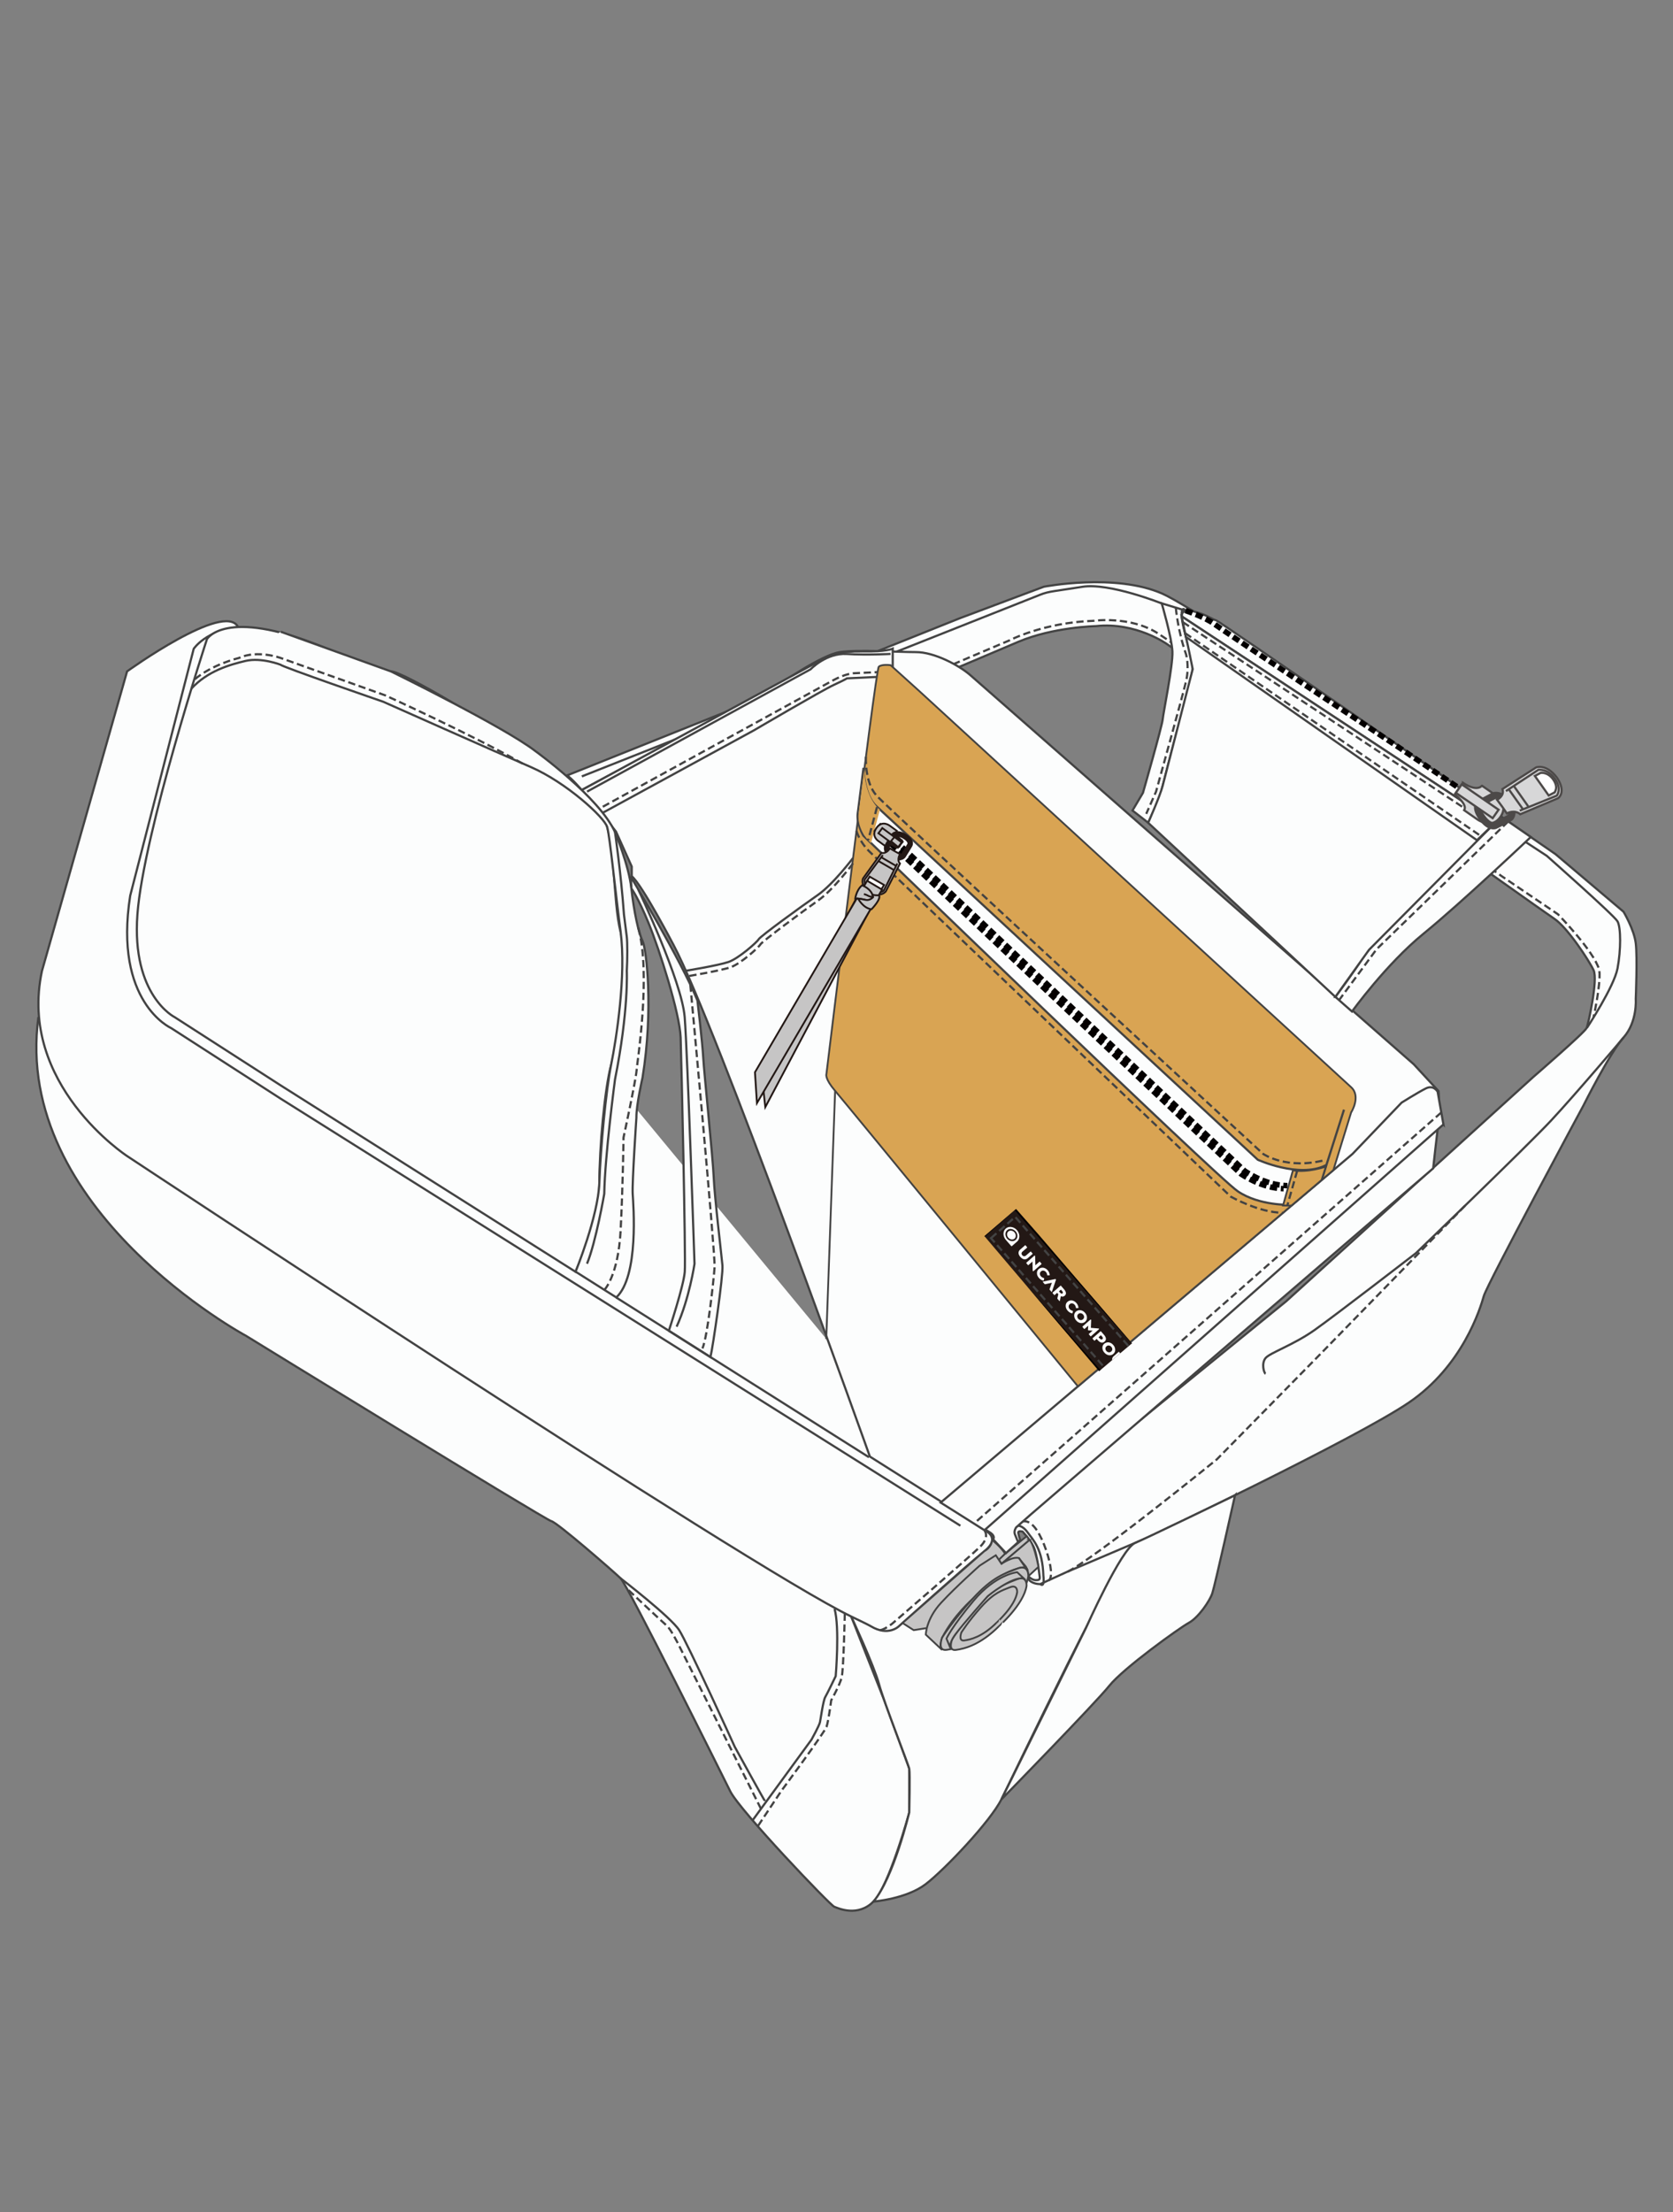 <svg id="レイヤー_1" xmlns="http://www.w3.org/2000/svg" xmlns:xlink="http://www.w3.org/1999/xlink" viewBox="0 0 230 304"><rect x="0" y="0" width="230" height="304" fill="#808080" stroke="none"/><style>.st0{fill:#fcfdfd;stroke:#434343;stroke-width:.3}.st1{stroke-dasharray:1,.5}.st1,.st2,.st3{fill:none;stroke:#434343;stroke-width:.3}.st3{fill:#c6c5c5;stroke-width:.25}.st4{fill:none}.st5{fill:#d9a453;stroke:#434343;stroke-width:.25}.st6{fill:none;stroke:#040000;stroke-width:.75;stroke-dasharray:1,.5}.st7{fill:none;stroke:#4c4948;stroke-width:.3}.st8{fill:url(#SVGID_1_)}.st9{fill:#d7d7d8;stroke:#4c4948;stroke-width:.3}.st10{fill:url(#SVGID_2_)}.st11,.st12{stroke:#4c4948}.st11{stroke-width:.3;fill:url(#SVGID_3_)}.st12{fill:none}.st13{fill:url(#SVGID_4_)}.st14{fill:#d7d7d8}.st15{fill:#fff}.st16{fill:none;stroke:#434343;stroke-width:.25}.st17{fill:#d9a453}.st18,.st19,.st20{fill:#c6c5c5;stroke:#231815;stroke-width:.25}.st19,.st20{fill:none}.st20{fill:#fff}.st21,.st22,.st23{fill:none;stroke:#231815;stroke-width:.75}.st22,.st23{fill:#fcfbfb;stroke-width:.25}.st23{fill:url(#SVGID_5_)}.st24{clip-path:url(#SVGID_7_)}.st25{fill:#231815;stroke:#030000;stroke-width:.25}.st26{fill:#fcfdfd}</style><switch><g><path class="st0" d="M117.03 222.15l4.57 11.59 3.41 9.31v6s-2.76 10.09-4.92 12.25-4.8.96-5.4.72c-.6-.24-12.97-13.21-14.29-15.85s-14.09-28.33-15.09-29.29c-1-.96-8.68-7.65-9.52-7.85-.84-.2-41.93-25.44-41.93-25.44S1.67 166.3 5.28 139.77"/><path class="st0" d="M117.03 222.15s3.13 6.74 3.81 9.26c.68 2.52 4.04 11.04 4.16 11.65.12.6 0 6 0 6s-2.16 9.01-4.92 12.25c0 0 4.53-.36 7.19-2.4s8.9-8.64 10.4-11.65c1.5-3 16.46-34.41 18.34-35.21s-38.98 10.1-38.98 10.1z"/><path class="st0" d="M135.33 210.28s2.4.96 0 2.88-11.76 10.32-11.76 10.32-1.44 1.44-3.84 0c-.23-.14-1.18-.61-2.7-1.34-14.19-6.83-99.56-63.28-99.56-63.28s-15.06-9.83-11.7-25.44l11.7-41.16s13.4-9.67 15.25-6.11"/><path class="st1" d="M135.33 210.28s.78.9-.54 2.22c-1.32 1.32-12.13 10.62-12.13 10.62s-1.33 1.04-1.82.86"/><path class="st0" d="M77.95 106.56l54.02-21.61 11.52-4.32s9.84-1.92 16.33.96c6.48 2.88 54.02 35.78 54.02 35.78l9.36 7.92s1.44 2.4 1.68 4.32 0 7.68 0 7.68.24 3.12-1.68 5.28-5.52 9.36-5.52 9.36-13.21 24.49-13.69 26.17c-.48 1.68-2.88 9.6-10.32 14.65-7.44 5.04-35.78 18.49-35.78 18.49l-11.28 4.8-3.59 1.64s-.95.05-1.53-.54l-.14-.54s.54.55 1.04.54c.5 0 .59-.09.54-.5-.05-.41-.36-3.15-.86-4.14-.5-.99-1.49-2.03-1.49-2.03s-.63-.18-.59.18c.05.36.27.99.27.99l-.45.36s-.9-1.71 0-2.34c.9-.63 10.17-9 10.17-9l26.83-21.83 34-30.85s7.08-6.12 7.32-6.72c.24-.6 1.56-6.6.96-7.92-.6-1.32-3.6-5.88-5.4-7.08-1.8-1.2-53.18-37.7-53.18-37.7s-4.32-3.12-9.84-2.52c0 0-5.88.12-10.68 2.16s-56.9 24.13-56.9 24.13-3.94-5.05-5.14-5.77z"/><path class="st1" d="M140.53 209.11s.69-.38 1.65.7 1.93 3.68 2.22 5.4c.29 1.72-.19 1.94-.19 1.94"/><path class="st2" d="M139.84 209.67s.66-.17 1.44.92c.78 1.08 2.04 2.22 2.16 5.94 0 0 .23 1.69-.41 1.16"/><path class="st3" d="M141.54 211.62l-3.86 3.28-.42-.66 3.89-3.14z"/><path class="st3" d="M141.54 211.62s.55.31 1.23 3.69l-1.4 1.29s.03-.92-.45-1.46c-.48-.54-.84-1.03-.84-1.03s-1.08-.11-2.4.79l3.86-3.28zM136.4 211.62s1.27 1.02 1.77 1.89l-10.4 10.16-2.16.34-1.53-.98 11.25-9.87s1-.5 1.07-1.54z"/><path class="st3" d="M136.9 213.72l.78 1.18s1.5-1.05 2.4-.79l1.19 1.72s.01-.8-1.43-.26c0 0-2.76.6-6.12 4.14 0 0-2.64 2.28-4.2 5.34 0 0-.48 1.32 0 1.68l-2.24-2.1s.02-2.14 2.12-4.4c2.1-2.26 5.28-5.08 5.28-5.08l2.22-1.43z"/><path class="st3" d="M141.37 216.6s.12-1.7-1.53-1.04c-1.65.66-3.35 1.08-6.12 4.14-2.78 3.06-4.2 5.34-4.2 5.34s-.72 1.86.6 1.68c1.32-.18 3.78-.72 6.84-3.72 0 .01 3.96-3.44 4.41-6.4z"/><path class="st3" d="M141.13 217.92s.1-1.48-1.32-.9c-1.42.58-2.89.94-5.29 3.6-2.4 2.67-3.63 4.65-3.63 4.65s-.62 1.62.52 1.46 3.27-.63 5.91-3.24c-.01 0 3.42-3 3.81-5.57z"/><path class="st3" d="M140.74 216.89l-.9-.84s-2.94.27-6 3.93-3.72 5.19-3.72 5.19l.6 1.46s-.44-.6.63-2.05 4.45-5.25 4.45-5.25 3.27-2.7 4.94-2.44z"/><path class="st3" d="M139.84 218.8s.08-1.11-.99-.68c-1.07.43-2.17.71-3.96 2.71s-2.72 3.5-2.72 3.5-.47 1.22.39 1.1c.85-.12 2.45-.47 4.43-2.43-.01 0 2.55-2.26 2.85-4.2z"/><path class="st4" d="M139.13 218.04s-.04.7-.79 1.54c-.75.84-2.61 2.67-2.61 2.67s-2.54 2.23-3.56 2.07"/><path class="st2" d="M223.21 142.57s-6.6 7.8-9.96 11.4c-3.36 3.6-18.61 18.25-18.61 18.25s-11.04 8.52-13.93 10.56-6.12 3.12-6.72 3.84c-.6.72-.24 2.04 0 2.16"/><path class="st1" d="M201.42 165.68l-19.86 20.35-14.29 14.53s-17.06 13.85-20.65 15.49"/><path class="st2" d="M218.17 141.25s3.72-5.64 4.2-8.16c.48-2.52.48-5.64 0-6.48-.48-.84-9.72-9-9.72-9L159.7 82.92s-7.2-2.88-10.92-2.28c-3.72.6-4.56.6-5.76 1.08-1.2.48-63.03 24.97-63.03 24.97"/><path class="st1" d="M82.69 111.79l56.06-23.78s4.68-2.46 11.58-2.7c0 0 5.04-.72 8.88 1.74 3.84 2.46 47.18 33.31 47.18 33.31l7.8 5.28s4.92 5.04 5.64 7.56c0 0 .43 1-.75 6.56"/><path class="st0" d="M132.03 209.66l-93.44-58.68-15.09-9.72s-7.91-3.54-5.6-18.18l8.73-33.92s1.65-2.52 6.1-2.99M169.79 205.48s-2.76 12.36-3.12 13.45-1.92 3.36-3.24 4.08c-1.32.72-9 6.24-10.92 8.64s-14.83 15.61-14.83 15.61l11.65-23.62s4.81-10.79 6.7-11.6 13.76-6.56 13.76-6.56z"/><path class="st0" d="M141.68 208.14l-1.98 1.75s-.36.48-.17.96c.2.48.44 1.07.44 1.07l-1.67 1.5-1.77-1.89s.41-.42-.48-.97c-.89-.56-16.46-10.4-16.46-10.4s-21.22-59.48-26.98-70.28c0 0-4.32-8.28-5.76-9.48v-1.32l-2.16-4.8-4.56-5.8 26.89-14.37s5.94-4.14 8.46-4.5c2.52-.36 7.92 0 10.44 0s5.94 1.8 7.56 3.24c1.62 1.44 60.87 53.39 60.87 53.39l3.42 3.7s.18 2.7 0 4.14c-.18 1.44-.74 6.47-.74 6.47l-55.35 47.59z"/><path class="st0" d="M79.99 108.56l34.12-18.52s1.24-.57 4.48-.52c3.24.06 4.14-.38 4.14-.38v3.78l-6.3.3s-.12.12-1.8.9c-1.68.78-10.98 6.24-10.98 6.24L82.7 111.78l-2.71-3.22z"/><path class="st2" d="M80.71 108.78l30.73-16.81s2.15-2.27 4.98-2.1c2.83.17 6.01-.01 6.01-.01"/><path class="st1" d="M122.73 92.27l-5.28.24s-1.14 0-3 1.02L82.4 111.12"/><path class="st0" d="M198.44 154.52l-.8-4.5s-.54-.99-1.62-.45-3.33 1.95-3.33 1.95l-6.75 7.05-56.62 47.91 6.02 3.8 61.05-53.96 2.05-1.8z"/><path class="st1" d="M198.15 152.87l-63.88 56.17"/><path class="st5" d="M185.76 149.41l-59.43-54.49-3.89-3.51s-1.18-.18-1.63.21c-.45.39-7.2 56-7.2 56s-.24.6 1.2 2.28c1.44 1.68 33.38 40.61 33.38 40.61l35.12-29.72 2.44-7.92c.01 0 1.38-2.2.01-3.46z"/><path class="st2" d="M94.13 133.43s4.65-.76 6.03-1.24 3.9-2.7 4.14-3.12c.24-.42 5.94-4.56 8.1-6.06 2.16-1.5 4.86-5.09 4.86-5.09"/><path class="st1" d="M117.27 118.64s-2.65 3.59-4.78 5.09c-2.12 1.5-7.72 5.64-7.96 6.06s-2.71 2.64-4.07 3.12-5.92 1.24-5.92 1.24"/><path class="st0" d="M185.87 139s4.69-6.51 9.85-10.71c5.16-4.2 14.73-13.27 14.73-13.27l-4.05-2.79-.87.84-7.81 7.54s-9.32 9.24-10.4 11.04-3.74 5.34-3.74 5.34l2.29 2.01z"/><path class="st1" d="M207.35 112.88l-18.11 17.57-5.15 6.99"/><path class="st0" d="M205.53 113.07l-43.07-28.36s-.18-1.15 1.66-.69c1.83.45 2.73 1.22 3.01 1.19.27-.02 39.28 27.02 39.28 27.02l-.88.84z"/><path class="st0" d="M162.98 83.91s-.59-.85-.52.8c.07 1.65 1.69 6.15 1.51 7.23-.18 1.08-1.53 6.66-1.89 7.65s-2.7 10.17-2.7 10.17l-1.53 3.3-2.16-1.68 1.44-2.43s2.63-9.18 2.71-10.08c.08-.9 1.43-7.43 1.34-9.34s-1.47-6.62-1.47-6.62l3.27 1z"/><path class="st1" d="M161.65 83.5s.25 3.13 1.42 6.46c0 0 .45 1.62 0 3.6s-4.14 15.22-4.14 15.22l-1.35 3.06"/><path class="st0" d="M183.58 136.99l-25.73-23.92s1.63-3.69 1.99-5.08c.36-1.39 4.13-16.04 4.13-16.04s-.66-3.33-.93-4.43c-.28-1.1-.58-2.8-.58-2.8l43.07 28.36-17.32 17.44-4.63 6.47z"/><path class="st0" d="M162.46 84.71l43.07 28.36-2.48 2.39-40.02-27.94z"/><path class="st1" d="M162.62 85.5l42.16 27.84M162.93 87.01l40.41 27.71"/><path class="st6" d="M162.98 83.91s2.67.86 4.11 1.94c1.44 1.08 25.33 16.93 25.33 16.93l13.98 9.45"/><path class="st7" d="M208.48 111.2"/><linearGradient id="SVGID_1_" gradientUnits="userSpaceOnUse" x1="199.991" y1="110.359" x2="206.697" y2="110.359"><stop offset="0" stop-color="#fff"/><stop offset="1"/></linearGradient><path class="st8" d="M201.12 107.57l-1.13 1.6s1.82 1.36 1.3 2.17l1.78 1.24s1.97 1.5 3.22-.35c1.26-1.85-.81-3.05-.81-3.05l-1.74-1.21c-.01-.01-.62.93-2.62-.4"/><path class="st9" d="M201.12 107.57l-1.13 1.6s1.82 1.36 1.3 2.17l1.78 1.24s1.97 1.5 3.22-.35c1.26-1.85-.81-3.05-.81-3.05l-1.74-1.21c-.01-.01-.62.93-2.62-.4z"/><linearGradient id="SVGID_2_" gradientUnits="userSpaceOnUse" x1="200.235" y1="108.784" x2="202.115" y2="108.784"><stop offset="0" stop-color="#fff"/><stop offset="1"/></linearGradient><path class="st10" d="M200.23 108.99l.82-1.15 1.06.73-.81 1.16z"/><linearGradient id="SVGID_3_" gradientUnits="userSpaceOnUse" x1="200.235" y1="108.784" x2="202.115" y2="108.784"><stop offset="0" stop-color="#fff"/><stop offset="1"/></linearGradient><path class="st11" d="M200.23 108.99l.82-1.15 1.06.73-.81 1.16z"/><path class="st12" d="M206.6 109.57s-.81-.4-1.19-.23c-.39.18-2.02 1.07-2.02 1.07s-.74.42.32 1.91 1.83 1.12 1.83 1.12 1.66-.84 2.02-1.06c.36-.22.31-1.02.31-1.02"/><linearGradient id="SVGID_4_" gradientUnits="userSpaceOnUse" x1="200.147" y1="110.111" x2="206.02" y2="110.111"><stop offset="0" stop-color="#fff"/><stop offset="1"/></linearGradient><path class="st13" d="M200.15 108.95l.81-1.16 5.06 3.48-.81 1.16z"/><path class="st9" d="M200.15 108.95l.81-1.16 5.06 3.48-.81 1.16z"/><path class="st7" d="M208.1 111.42"/><path class="st14" d="M214.04 106.86c-1.48-1.96-2.86-1.4-2.86-1.4l-4.63 2.97c.33.97-.74 1.47-.74 1.47l.7.94.65.94s.99-.59 1.84.11l5.19-2.2c0 .01 1.21-.79-.15-2.83"/><path class="st7" d="M214.04 106.86c-1.48-1.96-2.86-1.4-2.86-1.4l-4.63 2.97c.33.97-.74 1.47-.74 1.47l.7.94.65.94s.99-.59 1.84.11l5.19-2.2c0 .01 1.21-.79-.15-2.83"/><path class="st15" d="M213.54 107.13c-.79-1.11-1.74-.92-1.74-.92l-.79.42.95 1.34.95 1.34.79-.41c0-.01.62-.66-.16-1.77"/><path class="st7" d="M213.54 107.13c-.79-1.11-1.74-.92-1.74-.92l-.79.42.95 1.34.95 1.34.79-.41c0-.01.62-.66-.16-1.77"/><path class="st15" d="M209.35 111.17l-1.9-2.67"/><path class="st7" d="M209.35 111.17l-1.9-2.67"/><path class="st15" d="M210.08 110.79l-1.89-2.68"/><path class="st7" d="M210.08 110.79l-1.89-2.68M208.93 111.4l5.09-2.06s.76-.9-.25-2.33c-1.01-1.42-2.27-1.23-2.27-1.23l-4.47 2.93"/><path class="st16" d="M114.81 149.9l-1.22 34.12"/><path class="st0" d="M53.76 92.27c1.44-.12 15.13 8.04 16.03 9.42s10.92 7.08 12.91 10.1c1.98 3.01 1.5 12.11 2.62 16.26 1.12 4.14-.4 14.95-1.3 18.27s-1.62 11.44-1.62 16.21c0 4.77-3.27 12.24-3.27 12.24L38.6 149.16 24 139.77s-5.93-2.96-5.11-14.1 9.56-37.84 9.56-37.84 2.49-4.34 15.66.96 9.65 3.48 9.65 3.48"/><path class="st0" d="M38.59 86.81l15.17 5.46s15.43 7.56 19.81 10.92c0 0 8.82 6.36 10.98 11.16 0 0 1.89 4.5 2.25 7.74.36 3.24.99 6.12 1.53 7.2s1.53 9.45 0 18.82c0 0-.87 3.78-.84 5.49 0 0-.6 8.91-.51 10.44.09 1.53.89 11.3-2.25 14.25l-5.6-3.54s3.1-7.57 3.27-12.24c.16-4.67.89-12.61 1.62-16.21.73-3.6 2.08-12.32 1.3-18.27s-1.47-13-1.84-14.36c-.36-1.36-5.68-6.16-10.45-8.24-4.77-2.07-20.35-9-20.35-9s-14.09-4.86-14.09-5.08c0 0-2.66-1.04-4.82-.53s-5.22 1.37-7.47 3.82"/><path class="st1" d="M71.86 104.94c-6.75-3.87-18.91-9.39-18.91-9.39l-14.36-5.13s-3.2-1.17-5.75 0c0 0-3.68.86-6.16 3.01M83.08 177.27s1.91-1.95 2.24-8.16c.32-6.21.4-12.79.4-12.79s1.67-7.74 1.79-9.18c.12-1.44 2.03-13.37.22-19.7"/><path class="st2" d="M84.55 114.36s.84 5.79 1.23 11.31l.39 3.09c.09.72.09 3.11 0 4.66 0 0 .27 5.46-1.62 14.91 0 0-1.39 10.44-1.48 15.73 0 0-1.14 6.61-2.37 9.6"/><path class="st0" d="M91.95 182.87s2.04-6.16 2.19-8.1c.15-1.94-.45-28.83-.57-32.2-.12-3.36-2.93-12.13-4.41-15.73-1.48-3.6-2.35-4.74-2.35-4.74l-.09-1.62s6.92 11.51 9.16 17c0 0 .68 5.69.8 7.85.12 2.16 1.32 13.69 1.44 16.45.12 2.76 1.08 10.8 1.2 12.13.12 1.32-1.31 11.2-1.65 12.58l-5.72-3.62z"/><path class="st1" d="M94.9 135.3s3.46 37.16 3.34 38.84c-.12 1.68-.96 9.53-1.67 11.16"/><path class="st2" d="M87.75 122.24s5.99 12.58 6.38 17.54c.39 4.96 1.35 33.89 1.35 33.89s-.71 4.8-2.46 8.64M181.69 162.17l3.08-9.68"/><path class="st0" d="M118.7 105.65s.08 3.58 1.76 5.12 52.46 48.6 52.46 48.6 5.59 2.54 9.25.81l-.59 1.86-4.16 3.52s-4.26.18-7.26-1.86-51.46-48.86-51.46-48.86-.97-1.62-.78-3.07c.18-1.46.78-6.12.78-6.12z"/><path class="st5" d="M182.28 160.31s-2.55.89-4.53.51l-1.36 4.84 1.14.02 4.16-3.52.59-1.85z"/><path class="st1" d="M178.33 160.89l-1.36 4.79"/><path class="st17" d="M118.81 105.78l-.78 6.12s-.32 2.01 1.71 3.97l1.22-4.6c0-.01-1.97-1.43-2.15-5.49z"/><path class="st1" d="M120.57 110.9l-1.22 4.56M119.04 104s-.18 3.48 1.44 5.3 53.18 49.27 53.18 49.27 3.25 2.25 8.62.81M117.74 114.18s.39 1.45 1.75 2.8c1.35 1.35 49.7 47.45 49.7 47.45s3.86 2.21 7.2 2.23"/><path class="st6" d="M120.76 113.33l50.35 47.57s2.77 1.98 5.87 2.03"/><path class="st6" d="M120.33 113.91l50.27 47.41s2.77 1.97 5.86 2.03"/><path class="st18" d="M121.14 122.09l-2.1-1.13-14.29 26.97.46 4.21z"/><path class="st19" d="M121.7 117.48"/><path class="st18" d="M123.19 116.44l.73-1s-.97-.77-.63-1.27l-.95-.69s-1.04-.85-1.85.3.3 1.82.3 1.82l.93.68c.01 0 .41-.58 1.47.16z"/><path class="st21" d="M123.36 117.9s.62-.03.81-.29c.19-.27.92-1.5.92-1.5s.33-.57-.78-1.21-1.46-.09-1.46-.09-.77 1.22-.92 1.51c-.15.29.12.83.12.83"/><path class="st19" d="M121.87 117.18"/><path class="st18" d="M119.6 122.6c1.51.81 2.18-.11 2.18-.11l1.95-3.82c-.5-.55.01-1.3.01-1.3l-.72-.39-.68-.4s-.43.78-1.16.62l-2.52 3.49c-.01-.01-.51 1 .94 1.91"/><path class="st22" d="M119.83 122.22c.82.47 1.35-.02 1.35-.02l.36-.59-.99-.57-.99-.57-.36.59s-.19.68.63 1.16"/><path class="st19" d="M121.18 117.82l1.98 1.15M120.85 118.37l1.98 1.15M121.37 117.51l-2.5 3.36s-.19.91.86 1.52 1.77 0 1.77 0l1.86-3.73"/><path class="st18" d="M121.26 122.25l-2.05-1.22-15.42 26.32.27 4.24z"/><path class="st18" d="M118.51 121.66s1.31.43 1.54 1.63c0 0-.48.5-.8.45 0 0-1.57-.49-1.69-.12-.01-.01.12-1.26.95-1.96z"/><path class="st18" d="M120.8 123.03s-.78.04-.89-.16l.13.41s-.45.52-1.04.38c-.59-.13-1.04-.19-1.04-.19s.68 1.33 1.85 1.48c0 0 1.41-1.43 1.02-1.96"/><path class="st18" d="M120.04 123.28s-.46-.05-.68-.18-.49-.21-.59-.24"/><linearGradient id="SVGID_5_" gradientUnits="userSpaceOnUse" x1="2596.674" y1="4599.262" x2="2597.568" y2="4599.262" gradientTransform="rotate(-66.201 -2078.432 4254.898)"><stop offset="0" stop-color="#fff"/><stop offset="1"/></linearGradient><path class="st23" d="M124.01 115.5l-.36.82-.64-.28.36-.82z"/><path transform="rotate(-53.552 122.36 115.135)" class="st18" d="M121.92 113.48h.89v3.32h-.89z"/><path transform="rotate(-50.617 123.303 115.638)" class="st19" d="M122.82 114.98h.96v1.3h-.96z"/><defs><path id="SVGID_6_" d="M155.62 184.6l-15.89-18.5-4.39 3.77 15.76 18.56z"/></defs><clipPath id="SVGID_7_"><use xlink:href="#SVGID_6_" overflow="visible"/></clipPath><g class="st24"><path transform="rotate(-41.271 148.687 181.035)" class="st25" d="M145.75 163.8h5.88v34.48h-5.88z"/><path class="st26" d="M140.95 171.11c.01 0 .03.01.04.03l.2.23c.02.02.02.03.02.05 0 .01-.01.03-.02.04l-.6.52c-.09.08-.14.16-.15.25-.01.09.03.17.1.26.08.09.16.13.25.14.09 0 .18-.03.27-.11l.6-.52c.02-.01.03-.02.04-.02.01 0 .03.01.04.03l.2.23c.02.02.02.03.02.05 0 .01-.01.03-.02.04l-.62.54c-.11.1-.23.16-.35.18-.12.02-.24 0-.36-.06a1.188 1.188 0 0 1-.55-.62.6.6 0 0 1-.01-.35c.03-.12.11-.23.23-.33l.62-.54c.02-.04.04-.04.05-.04M142.28 172.56c.01.01.02.03.02.05 0 .02.01.05.01.09l.03 1.17.55-.48c.02-.01.03-.02.04-.02.01 0 .03.01.04.03l.2.23c.03.03.03.06 0 .09l-1.07.94c-.04.04-.08.04-.1.01a.076.076 0 0 1-.02-.05c0-.02-.01-.05-.01-.09l-.03-1.17-.55.48c-.02.01-.03.02-.04.02-.01 0-.03-.01-.04-.03l-.2-.23c-.01-.02-.02-.03-.02-.05 0-.01.01-.03.02-.04l1.07-.94c.04-.04.07-.04.1-.01M143.47 175.96c-.01.01-.03.01-.06.01a.932.932 0 0 1-.31-.13c-.1-.06-.19-.14-.27-.23-.12-.13-.19-.27-.24-.42a.938.938 0 0 1-.01-.44.7.7 0 0 1 .23-.36.774.774 0 0 1 .83-.12c.15.06.28.16.4.3.08.09.14.19.19.3.04.11.07.21.08.32 0 .02 0 .04-.01.05-.01.01-.02.01-.04.01l-.23.01c-.02 0-.04 0-.05-.02a.076.076 0 0 1-.02-.05.703.703 0 0 0-.18-.4.51.51 0 0 0-.21-.15c-.08-.03-.16-.04-.24-.03-.08.01-.15.05-.22.11-.06.06-.11.12-.13.2a.487.487 0 0 0 .13.47c.1.12.23.19.38.23.02.01.04.01.05.02.01.01.01.01.01.02v.03l-.04.23-.04.04M143.71 176.47c-.03.01-.06.01-.07 0-.02-.01-.04-.02-.06-.05l-.2-.23c-.02-.03-.03-.05-.01-.06.01-.01.02-.01.04-.02l1.58-.33c.05-.01.08-.02.11-.01.02 0 .04.01.05.03.01.01.02.03.02.06 0 .02-.01.06-.03.1l-.52 1.53c0 .02-.01.03-.02.03-.02.01-.04.01-.06-.02l-.21-.24c-.02-.02-.03-.04-.04-.06 0-.02 0-.04.01-.07l.31-.86-.9.2zM145.83 176.67c.01 0 .03.01.04.03l.4.46c.16.18.25.35.27.5.02.15-.04.28-.16.39-.08.07-.17.11-.26.12a.576.576 0 0 1-.28-.05l-.13.63c0 .02-.01.03-.02.04-.02.01-.04.01-.06-.02l-.22-.25c-.02-.03-.04-.05-.04-.07-.01-.02 0-.05 0-.08l.12-.48v-.04c0-.01-.01-.02-.02-.03l-.11-.13c-.01-.01-.02-.02-.03-.02-.01 0-.01 0-.02.01l-.31.27c-.02.01-.03.02-.04.02-.01 0-.03-.01-.04-.03l-.2-.23c-.01-.02-.02-.03-.02-.05 0-.01.01-.03.02-.04l1.07-.94c.01-.01.03-.01.04-.01m.09 1.09c.06.02.11.01.15-.03s.06-.09.05-.14c-.01-.06-.05-.12-.12-.2l-.12-.14c-.01-.01-.02-.02-.03-.02-.01 0-.01 0-.02.01l-.22.19-.02.02c0 .01 0 .02.01.03l.12.14c.08.07.14.12.2.14M147.42 180.46c-.01.01-.03.01-.06.01a.932.932 0 0 1-.31-.13c-.1-.06-.19-.14-.27-.23-.12-.13-.19-.27-.24-.42a.938.938 0 0 1-.01-.44.7.7 0 0 1 .23-.36.774.774 0 0 1 .83-.12c.15.06.28.16.4.3.08.09.14.19.19.3.04.11.07.21.08.32 0 .02 0 .04-.01.05-.01.01-.02.01-.04.01l-.23.01c-.02 0-.04 0-.05-.02a.076.076 0 0 1-.02-.05.703.703 0 0 0-.18-.4.51.51 0 0 0-.21-.15c-.08-.03-.16-.04-.24-.03-.08.01-.15.05-.22.11-.06.06-.11.12-.13.2a.487.487 0 0 0 .13.47c.1.12.23.19.38.23.02.01.04.01.05.02.01.01.01.01.01.02v.03l-.04.23-.04.04M148.33 180.05c.15-.02.29 0 .44.06.15.06.28.16.39.29.12.13.2.28.24.43.04.15.04.3.01.44a.77.77 0 0 1-.23.36.774.774 0 0 1-.83.12 1.03 1.03 0 0 1-.4-.3.972.972 0 0 1-.25-.87.77.77 0 0 1 .23-.36c.13-.09.26-.15.4-.17m.1 1.32c.08.03.16.04.23.03.08-.01.15-.05.22-.1.07-.06.11-.13.14-.2a.487.487 0 0 0-.12-.46.51.51 0 0 0-.21-.15c-.08-.03-.16-.04-.23-.03-.08.01-.15.05-.22.11a.408.408 0 0 0-.13.43c.02.08.06.15.12.22.05.07.12.12.2.15M149.94 181.33c.02 0 .03 0 .05.02.01.01.02.03.02.05v.08l-.04.99.99.08c.04 0 .06.01.08.01.02 0 .03.01.04.02.03.03.02.06-.02.1l-1.07.94c-.01.01-.03.02-.04.02-.01 0-.03-.01-.04-.03l-.2-.23c-.03-.03-.03-.06 0-.09l.5-.44-.51-.03c-.03 0-.06-.01-.07-.01-.02 0-.03-.01-.04-.02-.01-.01-.01-.02-.02-.04v-.07l.04-.51-.5.44c-.02.01-.03.02-.04.02-.01 0-.03-.01-.04-.03l-.2-.23c-.01-.02-.02-.03-.02-.05 0-.01.01-.03.02-.04l1.07-.94c0 .01.02 0 .04-.01M151.33 182.94c.01 0 .03.01.04.03l.39.44c.34.39.37.7.09.95-.14.12-.29.17-.45.13-.16-.04-.33-.15-.5-.35l-.11-.12c-.01-.01-.02-.02-.03-.02-.01 0-.02 0-.02.01l-.24.21c-.02.01-.03.02-.04.02-.01 0-.03-.01-.04-.03l-.2-.23c-.01-.02-.02-.03-.02-.05 0-.01.01-.03.02-.04l1.07-.94c.01-.01.03-.01.04-.01m.04 1.12c.07.02.12.01.18-.04.05-.05.08-.1.06-.17a.523.523 0 0 0-.13-.22l-.11-.12c-.01-.01-.02-.02-.03-.02-.01 0-.01 0-.02.01l-.27.24c-.01.01-.01.02-.01.02 0 .01 0 .02.01.03l.11.12c.08.08.15.13.21.15M152.22 184.47c.14-.02.29 0 .43.06.15.06.28.16.39.29.12.13.2.28.24.43.04.15.04.3.01.44a.77.77 0 0 1-.23.36.774.774 0 0 1-.83.12 1.03 1.03 0 0 1-.4-.3.938.938 0 0 1-.25-.86.77.77 0 0 1 .23-.36.94.94 0 0 1 .41-.18m.09 1.33c.08.03.16.04.23.03.08-.01.15-.05.22-.1.07-.06.11-.13.14-.2a.477.477 0 0 0-.12-.45.51.51 0 0 0-.21-.15c-.08-.03-.15-.04-.23-.03-.08.01-.15.05-.22.11a.408.408 0 0 0-.13.43.532.532 0 0 0 .32.36M153.81 185.76c.01 0 .03.01.04.03l.2.23c.02.02.02.03.02.05 0 .01-.01.03-.02.04l-.6.52c-.09.08-.14.16-.15.25-.01.09.03.17.1.26.08.09.16.13.25.14.09 0 .18-.03.27-.11l.6-.52c.02-.01.03-.02.04-.02.01 0 .03.01.04.03l.2.23c.02.02.02.03.02.05 0 .01-.01.03-.02.04l-.62.54c-.11.1-.23.16-.35.18-.12.02-.24 0-.36-.06a1.188 1.188 0 0 1-.55-.62.6.6 0 0 1-.01-.35c.03-.12.11-.23.23-.33l.62-.54c.02-.04.03-.04.05-.04M155.13 187.21c.01.01.02.03.02.05 0 .02.01.05.01.09l.03 1.17.55-.48c.02-.01.03-.02.04-.02.01 0 .03.01.04.03l.2.23c.03.03.03.06 0 .09l-1.07.94c-.04.04-.08.04-.1.01a.076.076 0 0 1-.02-.05c0-.02-.01-.05-.01-.09l-.03-1.17-.55.48c-.02.01-.03.02-.04.02-.01 0-.03-.01-.04-.03l-.2-.23c-.01-.02-.02-.03-.02-.05 0-.01.01-.03.02-.04l1.07-.94c.04-.04.08-.04.1-.01M156.31 188.61c.01 0 .03.01.04.03l.4.46c.13.15.22.3.27.45.05.15.05.29.02.42-.04.13-.11.25-.23.35-.12.11-.25.17-.39.19a.75.75 0 0 1-.43-.08c-.15-.07-.29-.18-.43-.34l-.38-.43c-.01-.02-.02-.03-.02-.05 0-.01.01-.03.02-.04l1.07-.94c.03-.01.05-.02.06-.02m-.12 1.48c.12.02.23-.01.33-.1.06-.06.1-.12.12-.19.02-.07.01-.15-.01-.23a.833.833 0 0 0-.16-.26l-.11-.13c-.01-.01-.02-.02-.03-.02-.01 0-.02 0-.02.01l-.58.51c-.01.01-.01.02-.01.02 0 .01 0 .02.01.03l.11.12c.11.14.23.22.35.24M157.56 190.04c.01 0 .03.01.04.03l.69.79c.03.03.03.06 0 .09l-.18.16c-.02.01-.03.02-.04.02-.01 0-.03-.01-.04-.03l-.42-.48c-.01-.01-.02-.02-.03-.02-.01 0-.01 0-.02.01l-.13.11-.02.02c0 .01.01.02.01.03l.37.42c.02.02.02.03.02.05 0 .01-.01.03-.02.04l-.18.16c-.01.01-.03.02-.04.02-.01 0-.03-.01-.04-.03l-.37-.42c-.01-.01-.02-.02-.03-.02-.01 0-.02 0-.02.01l-.14.12c-.01.01-.01.02-.01.02 0 .01 0 .02.01.03l.42.48c.01.02.02.03.02.05 0 .01-.01.03-.02.04l-.18.16c-.03.03-.06.02-.09-.01l-.69-.79c-.01-.02-.02-.03-.02-.05 0-.01.01-.03.02-.04l1.07-.94c.03-.03.05-.03.06-.03M158.56 191.17c.01 0 .03.01.04.03l.4.46c.13.15.22.3.27.45.05.15.05.29.02.42-.04.13-.11.25-.23.35-.12.11-.25.17-.39.19a.75.75 0 0 1-.43-.08c-.15-.07-.29-.18-.43-.34l-.38-.43c-.01-.02-.02-.03-.02-.05 0-.01.01-.03.02-.04l1.07-.94c.03-.02.04-.02.06-.02m-.13 1.48c.12.02.23-.01.33-.1.06-.06.1-.12.12-.19.02-.07.01-.15-.01-.23a.833.833 0 0 0-.16-.26l-.11-.13c-.01-.01-.02-.02-.03-.02-.01 0-.02 0-.02.01l-.58.51c-.01.01-.01.02-.01.02 0 .01 0 .02.01.03l.11.12c.12.14.23.21.35.24M139.81 169.05c-.43-.49-1.12-.59-1.54-.22-.42.37-.41 1.07.02 1.56l.73.84c.03.03.07.04.09.01l.72-.63c.42-.37.41-1.07-.02-1.56m-1.34 1.17c-.32-.37-.33-.89-.01-1.17.32-.28.83-.2 1.16.16.32.37.33.89.01 1.17-.31.28-.83.21-1.16-.16"/><path class="st26" d="M139.47 169.35c-.24-.27-.62-.32-.85-.12-.23.2-.23.59.01.86.24.27.62.32.85.12.23-.2.22-.59-.01-.86"/><path transform="rotate(-41.271 148.68 180.988)" class="st1" d="M146.48 164.63h4.43v32.71h-4.43z"/></g><path class="st2" d="M103.46 250.15l8.1-11.09s1.08-1.94 1.17-2.41c.09-.47.45-2.99.72-3.44.27-.45 1.44-2.88 1.44-2.88s.57-6.71-.16-9.25"/><path class="st2" d="M85.31 216.89s6.89 5.3 8.06 7.12c1.17 1.82 7.65 16.05 7.65 16.05s4.21 7.67 4.25 7.61"/><path class="st1" d="M116.14 221.73s-.16 7.7-.43 8.78c-.27 1.08-1.44 3.15-1.44 3.15s-.36 2.79-.63 3.6-6.21 8.82-6.21 8.82l-3.25 4.88M104.62 248.57l-11.33-22.56s-1.08-2.16-1.62-2.61-5.46-5.07-5.46-5.07"/><path class="st2" d="M84.73 178.31l34.73 21.94"/></g></switch></svg>